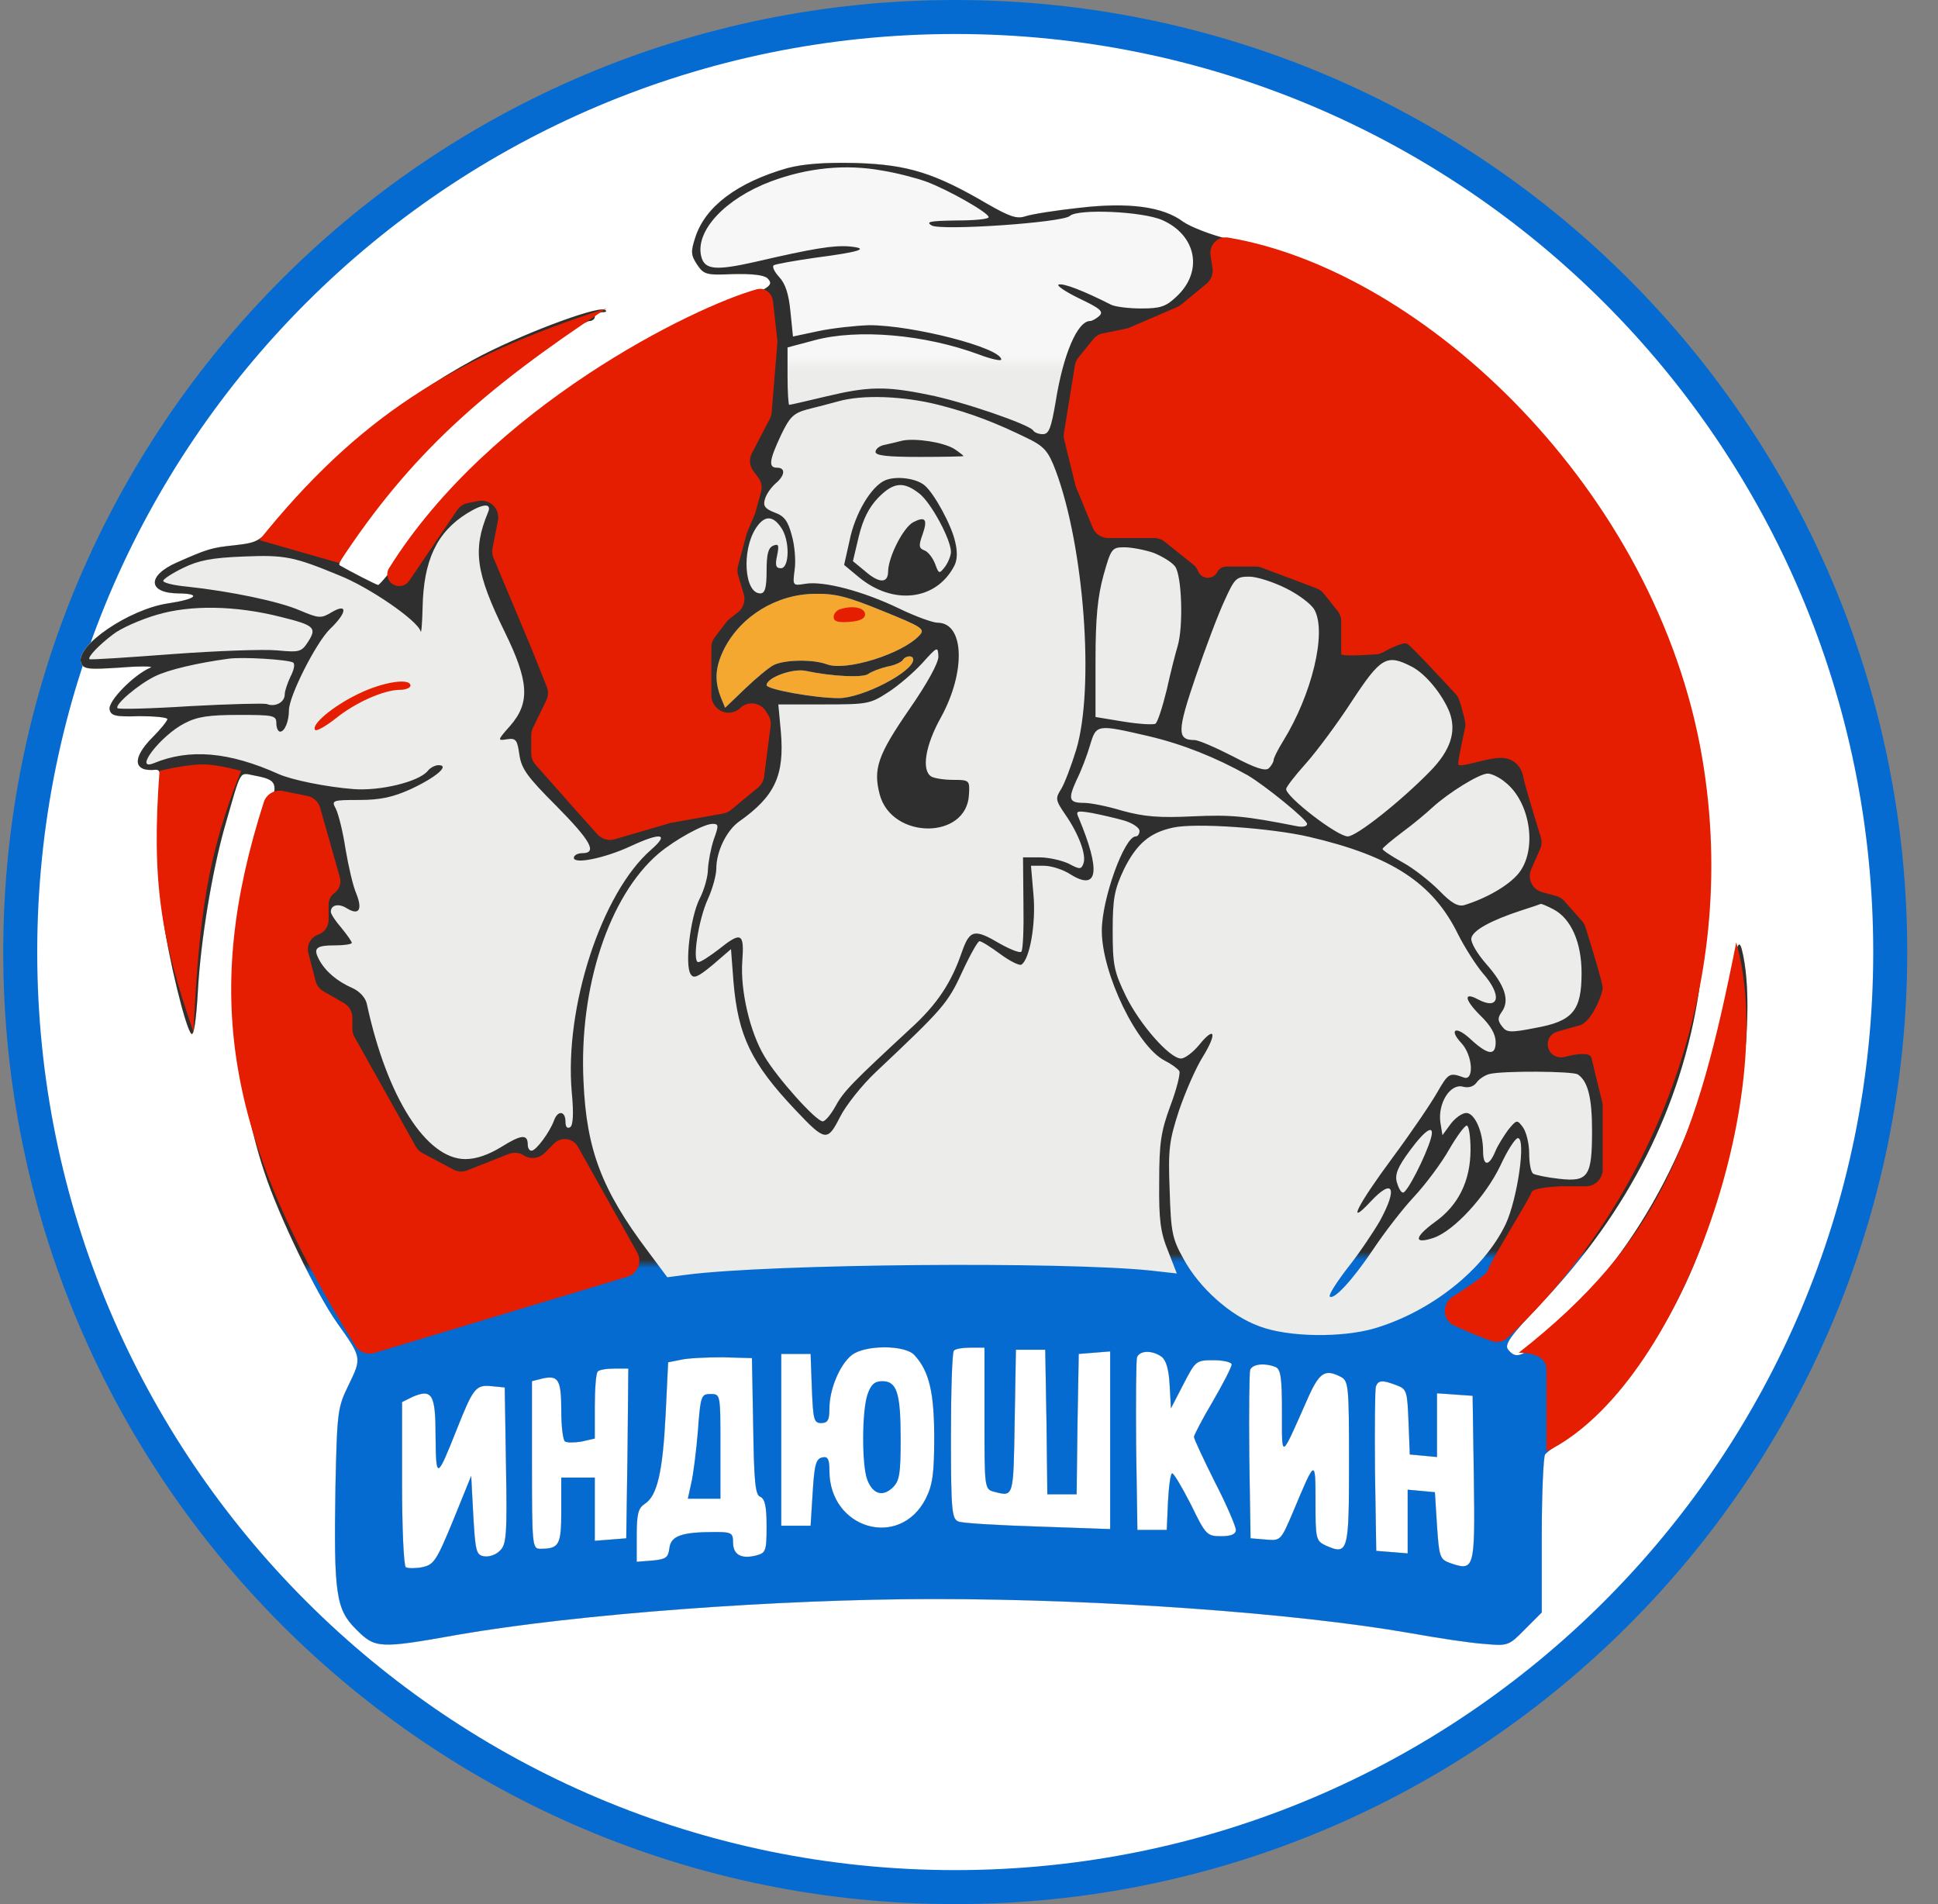 <svg width="57" height="56" viewBox="0 0 57 56" fill="none" xmlns="http://www.w3.org/2000/svg">
<rect x="0" y="0" width="57" height="56" fill="#808080" stroke="none"/>
<g clip-path="url(#clip0_6100_318)">
<path d="M28.095 55.5C12.907 55.5 0.595 43.188 0.595 28C0.595 12.812 12.907 0.5 28.095 0.5C43.283 0.5 55.595 12.812 55.595 28C55.595 43.188 43.283 55.5 28.095 55.5Z" fill="white" stroke="#066BD0"/>
<path d="M23.163 4.943C21.697 5.362 20.748 6.065 20.452 6.977C20.316 7.396 20.316 7.494 20.501 7.778C20.698 8.073 20.772 8.098 21.561 8.061C22.103 8.049 22.473 8.086 22.572 8.184C22.781 8.394 22.658 8.468 21.315 9.01C20.674 9.269 19.934 9.614 19.688 9.774C19.429 9.934 19.183 10.057 19.121 10.057C18.961 10.057 16.422 11.733 15.72 12.3C14.709 13.126 12.934 14.962 12.035 16.121C11.567 16.724 11.16 17.205 11.123 17.205C11.074 17.205 10.26 16.786 9.989 16.626C9.878 16.564 10.655 15.431 11.493 14.42C12.368 13.373 13.785 11.931 14.611 11.241C15.301 10.674 17.162 9.441 17.334 9.441C17.42 9.441 17.494 9.38 17.494 9.318C17.494 9.244 17.593 9.195 17.716 9.182C17.839 9.182 17.864 9.145 17.778 9.108C17.507 9.01 15.227 9.873 13.957 10.563C11.727 11.77 9.484 13.607 8.079 15.381C7.648 15.911 7.574 15.96 6.921 16.034C6.206 16.108 6.107 16.145 5.208 16.54C4.308 16.934 4.345 17.452 5.269 17.452C5.947 17.464 5.762 17.624 4.936 17.747C3.79 17.92 2.201 19.004 2.385 19.497C2.459 19.682 2.595 19.695 3.544 19.633C4.135 19.584 4.53 19.596 4.431 19.633C3.938 19.842 3.174 20.619 3.224 20.865C3.26 21.05 3.396 21.087 4.098 21.062C4.554 21.062 4.924 21.099 4.924 21.149C4.924 21.198 4.727 21.445 4.493 21.679C3.877 22.295 3.914 22.701 4.567 22.64C4.752 22.615 4.764 22.8 4.702 24.254C4.678 25.178 4.702 26.349 4.789 26.941C4.949 28.148 5.454 30.231 5.627 30.404C5.701 30.478 5.774 29.997 5.824 29.073C5.91 27.631 6.23 25.672 6.6 24.353C7.118 22.554 7.019 22.726 7.5 22.812C8.153 22.936 8.19 23.034 7.907 23.823C7.315 25.462 6.896 27.816 6.896 29.541C6.896 30.811 7.29 33.029 7.771 34.458C8.202 35.777 9.311 38.057 9.915 38.907C10.642 39.93 10.642 39.93 10.26 40.719C9.928 41.397 9.915 41.495 9.866 43.738C9.817 46.88 9.878 47.324 10.47 47.916C11.037 48.483 11.135 48.495 13.477 48.076C16.952 47.472 22.88 47.028 27.477 47.028C32.381 47.028 38.05 47.435 41.464 48.027C42.277 48.175 43.263 48.322 43.645 48.347C44.347 48.409 44.372 48.409 44.853 47.916L45.346 47.423V45.167C45.346 43.923 45.395 42.838 45.444 42.777C45.494 42.703 45.839 42.456 46.208 42.21C47.293 41.495 48.661 39.696 49.56 37.786C50.904 34.927 51.717 30.342 51.273 28.112C51.15 27.52 51.101 27.643 50.83 29.098C50.053 33.312 48.291 36.689 45.629 39.129C44.779 39.918 44.606 39.992 44.36 39.696C44.237 39.548 44.397 39.314 45.358 38.303C47.897 35.629 49.462 32.523 49.967 29.159C50.201 27.582 50.201 24.575 49.967 23.022C49.647 20.89 48.969 18.795 47.86 16.503C47.552 15.899 46.024 13.508 45.851 13.385C45.802 13.348 45.666 13.188 45.555 13.015C45.099 12.362 43.386 10.723 42.265 9.897C40.441 8.542 38.371 7.568 36.103 7.026C35.598 6.903 35.006 6.668 34.797 6.521C34.205 6.077 33.195 5.941 31.728 6.114C31.05 6.188 30.348 6.299 30.163 6.36C29.904 6.447 29.695 6.373 29.029 5.991C27.489 5.091 26.712 4.845 25.197 4.795C24.248 4.771 23.644 4.82 23.163 4.943ZM25.948 5.017C26.343 5.079 26.922 5.227 27.23 5.337C27.871 5.572 29.066 6.249 29.078 6.385C29.078 6.447 28.647 6.484 28.13 6.484C27.353 6.496 27.218 6.521 27.402 6.631C27.686 6.792 31.285 6.545 31.469 6.348C31.703 6.138 33.577 6.212 34.181 6.471C35.191 6.915 35.401 7.987 34.599 8.726C34.291 9.022 34.119 9.072 33.564 9.072C33.195 9.072 32.8 9.022 32.677 8.961C31.876 8.554 31.272 8.32 31.137 8.369C31.063 8.394 31.334 8.579 31.74 8.776C32.357 9.072 32.468 9.158 32.332 9.293C32.246 9.367 32.123 9.441 32.061 9.441C31.691 9.441 31.272 10.415 31.05 11.807C30.915 12.596 30.853 12.769 30.668 12.769C30.545 12.769 30.422 12.719 30.385 12.658C30.274 12.485 28.314 11.807 27.304 11.61C26.047 11.351 25.529 11.364 24.297 11.659C23.73 11.795 23.249 11.906 23.212 11.906C23.188 11.906 23.163 11.524 23.163 11.056V10.218L23.952 10.008C25.221 9.663 27.205 9.836 28.795 10.427C29.152 10.563 29.448 10.624 29.448 10.575C29.448 10.23 26.848 9.564 25.566 9.564C25.16 9.577 24.482 9.651 24.075 9.737L23.323 9.897L23.249 9.17C23.2 8.653 23.102 8.344 22.917 8.147C22.769 7.987 22.707 7.839 22.756 7.802C22.818 7.765 23.373 7.667 23.977 7.58C25.295 7.408 25.603 7.309 24.987 7.248C24.519 7.211 23.952 7.297 22.202 7.704C21.056 7.962 20.723 7.938 20.625 7.543C20.44 6.792 21.327 5.843 22.67 5.337C23.755 4.931 24.876 4.82 25.948 5.017ZM27.6 11.906C28.561 12.152 29.276 12.424 30.274 12.916C30.718 13.138 30.841 13.286 31.05 13.841C31.888 16.084 32.196 20.237 31.654 22.048C31.506 22.529 31.309 23.047 31.21 23.207C31.038 23.478 31.038 23.527 31.334 23.959C31.728 24.525 31.962 25.154 31.864 25.4C31.802 25.573 31.753 25.573 31.432 25.4C31.223 25.302 30.841 25.215 30.57 25.215H30.089L30.101 26.559C30.114 27.298 30.089 27.939 30.04 27.988C30.003 28.038 29.719 27.927 29.411 27.754C28.66 27.311 28.524 27.335 28.29 28.001C27.982 28.9 27.563 29.541 26.774 30.256C25.086 31.821 24.814 32.092 24.58 32.523C24.445 32.77 24.272 32.979 24.198 32.979C24.001 32.979 22.855 31.698 22.485 31.069C22.054 30.355 21.771 29.122 21.832 28.272C21.894 27.434 21.808 27.384 21.13 27.927C20.871 28.124 20.612 28.296 20.538 28.296C20.353 28.296 20.538 27.052 20.822 26.436C20.957 26.14 21.068 25.733 21.068 25.548C21.068 25.031 21.376 24.415 21.746 24.156C22.794 23.416 23.077 22.8 22.966 21.518L22.892 20.717H24.223C25.505 20.717 25.591 20.705 26.121 20.36C26.429 20.163 26.885 19.768 27.131 19.497C27.575 19.004 27.587 19.004 27.6 19.312C27.6 19.497 27.279 20.089 26.749 20.853C25.813 22.209 25.677 22.615 25.874 23.367C26.232 24.698 28.438 24.698 28.499 23.367C28.524 22.948 28.512 22.936 28.031 22.936C27.76 22.936 27.464 22.886 27.39 22.837C27.094 22.652 27.218 21.913 27.674 21.099C28.413 19.756 28.364 18.314 27.575 18.314C27.439 18.314 26.922 18.129 26.441 17.895C25.394 17.39 24.235 17.082 23.693 17.168C23.311 17.23 23.311 17.23 23.373 16.749C23.41 16.49 23.373 16.034 23.286 15.739C23.175 15.32 23.065 15.172 22.781 15.073C22.498 14.962 22.436 14.876 22.498 14.679C22.535 14.543 22.67 14.346 22.806 14.223C23.089 13.989 23.114 13.755 22.855 13.755C22.596 13.755 22.621 13.545 22.966 12.806C23.225 12.263 23.336 12.152 23.742 12.041C24.001 11.98 24.408 11.869 24.642 11.807C25.357 11.598 26.577 11.647 27.6 11.906ZM14.352 15.073C13.896 16.17 13.994 16.848 14.845 18.585C15.559 20.04 15.597 20.668 15.005 21.346C14.623 21.777 14.623 21.79 14.919 21.74C15.178 21.703 15.214 21.765 15.276 22.196C15.338 22.615 15.51 22.849 16.36 23.7C17.371 24.723 17.581 25.092 17.125 25.092C16.989 25.092 16.878 25.154 16.878 25.228C16.878 25.425 17.778 25.24 18.529 24.895C19.454 24.464 19.7 24.513 19.146 24.994C17.692 26.263 16.595 29.627 16.817 32.129C16.878 32.77 16.854 33.103 16.767 33.152C16.681 33.201 16.632 33.14 16.632 32.992C16.632 32.671 16.41 32.647 16.299 32.942C16.176 33.288 15.769 33.842 15.633 33.842C15.572 33.842 15.523 33.768 15.523 33.669C15.523 33.349 15.338 33.361 14.746 33.731C14.364 33.965 14.007 34.089 13.686 34.089C12.54 34.089 11.382 32.277 10.79 29.529C10.753 29.344 10.581 29.159 10.371 29.061C9.915 28.863 9.57 28.568 9.385 28.223C9.2 27.877 9.299 27.803 9.878 27.803C10.137 27.803 10.347 27.767 10.347 27.73C10.347 27.693 10.211 27.495 10.039 27.286C9.866 27.089 9.73 26.879 9.73 26.818C9.73 26.608 9.965 26.559 10.211 26.719C10.556 26.928 10.667 26.756 10.482 26.288C10.383 26.066 10.248 25.474 10.162 24.969C10.088 24.464 9.952 23.934 9.878 23.786C9.743 23.54 9.767 23.527 10.568 23.527C11.197 23.527 11.567 23.441 12.084 23.207C12.824 22.862 13.243 22.504 12.898 22.504C12.799 22.504 12.651 22.578 12.577 22.677C12.306 22.997 11.172 23.268 10.396 23.207C9.595 23.145 8.572 22.936 8.19 22.763C6.736 22.11 5.577 22.011 4.53 22.443C3.901 22.701 4.727 21.629 5.429 21.272C5.799 21.075 6.157 21.026 7.019 21.026C8.042 21.026 8.128 21.038 8.128 21.272C8.128 21.407 8.178 21.518 8.239 21.518C8.375 21.518 8.498 21.21 8.498 20.89C8.498 20.471 9.299 18.893 9.706 18.499C10.211 18.018 10.236 17.723 9.755 18.006C9.447 18.191 9.385 18.191 8.831 17.957C8.215 17.686 6.773 17.39 5.516 17.254C5.121 17.218 4.801 17.143 4.801 17.082C4.801 17.033 5.06 16.86 5.392 16.7C5.848 16.478 6.23 16.404 7.167 16.367C8.375 16.318 8.634 16.367 9.977 16.922C10.877 17.279 12.281 18.253 12.368 18.561C12.392 18.659 12.417 18.351 12.429 17.883C12.454 16.478 12.848 15.652 13.736 15.098C14.216 14.802 14.475 14.79 14.352 15.073ZM22.966 15.505C23.237 15.874 23.225 16.712 22.966 16.712C22.818 16.712 22.794 16.626 22.855 16.343C22.917 16.034 22.904 15.985 22.744 16.047C22.596 16.108 22.547 16.293 22.547 16.786C22.547 17.291 22.498 17.452 22.362 17.452C21.894 17.452 21.808 16.195 22.227 15.541C22.473 15.159 22.72 15.147 22.966 15.505ZM33.922 16.256C34.168 16.355 34.464 16.527 34.563 16.663C34.76 16.934 34.809 18.425 34.636 19.004C34.575 19.202 34.427 19.781 34.316 20.286C34.193 20.791 34.045 21.247 33.983 21.284C33.922 21.321 33.503 21.297 33.047 21.223L32.221 21.087V19.423C32.221 18.179 32.283 17.55 32.455 16.922C32.677 16.133 32.702 16.096 33.071 16.096C33.281 16.096 33.663 16.17 33.922 16.256ZM37.828 17.304C38.198 17.489 38.58 17.772 38.666 17.945C39.024 18.622 38.58 20.434 37.742 21.79C37.582 22.048 37.459 22.295 37.459 22.356C37.459 22.406 37.397 22.517 37.323 22.591C37.224 22.689 36.941 22.603 36.263 22.245C35.758 21.987 35.253 21.765 35.129 21.765C34.612 21.765 34.624 21.494 35.166 19.904C35.45 19.066 35.832 18.055 36.017 17.661C36.312 17.008 36.362 16.959 36.744 16.959C36.966 16.959 37.459 17.119 37.828 17.304ZM8.252 18.142C9.25 18.388 9.324 18.462 9.065 18.869C8.868 19.177 8.806 19.189 8.153 19.128C7.771 19.091 6.378 19.14 5.06 19.238C3.741 19.337 2.644 19.411 2.632 19.386C2.57 19.325 2.915 18.967 3.322 18.659C3.556 18.474 4.148 18.216 4.616 18.08C5.614 17.784 6.933 17.809 8.252 18.142ZM8.621 19.485C8.683 19.522 8.646 19.707 8.547 19.892C8.461 20.077 8.375 20.311 8.375 20.422C8.375 20.656 8.091 20.804 7.845 20.705C7.759 20.68 6.748 20.705 5.602 20.767C4.456 20.841 3.495 20.865 3.458 20.828C3.359 20.73 4.074 20.126 4.554 19.892C4.949 19.695 5.811 19.497 6.711 19.374C7.142 19.312 8.473 19.399 8.621 19.485ZM41.525 19.608C41.932 19.818 42.425 20.422 42.635 20.951C42.844 21.518 42.659 22.073 42.068 22.677C41.217 23.552 39.899 24.599 39.64 24.599C39.332 24.599 37.828 23.441 37.828 23.207C37.828 23.145 38.087 22.812 38.407 22.455C38.716 22.11 39.332 21.284 39.763 20.619C40.614 19.325 40.786 19.226 41.525 19.608ZM33.798 21.654C34.784 21.888 35.746 22.27 36.694 22.8C37.2 23.096 38.444 24.106 38.444 24.23C38.444 24.304 38.321 24.328 38.173 24.304C36.608 23.995 36.214 23.959 35.093 24.008C34.094 24.057 33.663 24.02 33.022 23.848C32.578 23.712 32.073 23.613 31.888 23.613C31.432 23.613 31.408 23.503 31.666 22.936C31.802 22.665 31.975 22.209 32.061 21.913C32.246 21.297 32.258 21.297 33.798 21.654ZM44.261 22.997C45.025 23.589 45.222 25.018 44.656 25.696C44.36 26.053 43.707 26.423 43.066 26.62C42.881 26.67 42.684 26.559 42.327 26.189C42.055 25.918 41.575 25.536 41.254 25.363C40.922 25.178 40.663 25.006 40.663 24.969C40.663 24.932 40.934 24.71 41.242 24.476C41.562 24.242 41.957 23.909 42.129 23.749C42.598 23.318 43.51 22.751 43.756 22.751C43.867 22.751 44.101 22.862 44.261 22.997ZM33.059 24.131C33.306 24.205 33.515 24.34 33.515 24.439C33.515 24.525 33.466 24.599 33.404 24.599C33.071 24.599 32.406 26.436 32.406 27.372C32.406 28.629 33.441 30.773 34.255 31.192C34.452 31.291 34.636 31.427 34.686 31.501C34.723 31.562 34.612 32.018 34.427 32.511C34.144 33.275 34.094 33.608 34.094 34.766C34.082 35.876 34.131 36.245 34.353 36.787L34.612 37.453L33.848 37.367C31.235 37.096 22.683 37.169 20.193 37.49L19.626 37.564L19.047 36.787C17.704 35.001 17.248 33.817 17.162 31.809C17.026 29.036 17.913 26.349 19.367 25.105C19.848 24.698 20.698 24.23 20.957 24.23C21.142 24.23 21.142 24.279 20.994 24.686C20.908 24.944 20.834 25.339 20.822 25.561C20.822 25.782 20.711 26.177 20.575 26.436C20.304 26.978 20.132 28.395 20.316 28.654C20.403 28.789 20.526 28.74 20.97 28.37L21.5 27.914L21.573 28.876C21.709 30.465 22.091 31.266 23.397 32.647C24.272 33.571 24.334 33.583 24.704 32.856C24.876 32.511 25.357 31.907 25.764 31.525C27.723 29.677 27.871 29.517 28.29 28.605C28.524 28.099 28.758 27.68 28.807 27.68C28.869 27.68 29.14 27.853 29.424 28.062C29.707 28.272 29.991 28.407 30.04 28.37C30.286 28.223 30.471 27.163 30.397 26.325L30.323 25.462H30.705C30.915 25.462 31.272 25.573 31.494 25.721C32.295 26.214 32.381 25.622 31.728 24.057C31.63 23.848 31.666 23.835 32.11 23.909C32.369 23.959 32.8 24.057 33.059 24.131ZM38.506 24.612C40.934 25.178 42.142 25.967 42.881 27.471C43.078 27.865 43.411 28.383 43.608 28.617C44.187 29.27 44.101 29.726 43.473 29.393C43.041 29.159 43.066 29.393 43.534 29.861C43.842 30.157 43.99 30.416 43.99 30.65C43.99 31.069 43.756 31.032 43.226 30.539C42.807 30.157 42.61 30.28 42.98 30.675C43.325 31.045 43.362 31.821 43.041 31.685C42.635 31.538 42.598 31.562 42.277 32.117C42.105 32.425 41.513 33.3 40.946 34.064C39.923 35.444 39.591 36.11 40.305 35.346C40.971 34.631 41.119 34.927 40.589 35.9C40.404 36.221 39.985 36.849 39.652 37.268C39.319 37.699 39.073 38.081 39.11 38.131C39.233 38.242 39.788 37.638 40.392 36.738C40.712 36.258 41.242 35.567 41.587 35.198C41.932 34.828 42.4 34.2 42.622 33.805C42.844 33.423 43.078 33.103 43.14 33.103C43.201 33.103 43.251 33.423 43.251 33.805C43.251 34.729 42.893 35.456 42.191 35.949C41.587 36.393 41.575 36.603 42.166 36.405C42.77 36.196 43.694 35.185 44.126 34.286C44.335 33.83 44.569 33.472 44.643 33.472C44.89 33.472 44.631 35.259 44.286 35.999C43.645 37.342 42.092 38.574 40.429 39.067C39.455 39.351 37.878 39.326 37.04 39.006C36.189 38.698 35.277 37.884 34.809 37.022C34.476 36.43 34.439 36.233 34.402 35.013C34.353 33.793 34.39 33.546 34.673 32.671C34.858 32.129 35.166 31.414 35.376 31.082C35.807 30.379 35.733 30.157 35.265 30.736C35.08 30.958 34.846 31.131 34.735 31.131C34.402 31.131 33.515 30.12 33.108 29.282C32.763 28.568 32.726 28.37 32.726 27.372C32.726 26.423 32.776 26.164 33.059 25.561C33.429 24.821 33.811 24.488 34.501 24.34C35.154 24.193 37.397 24.353 38.506 24.612ZM45.691 26.744C46.208 27.015 46.517 27.717 46.517 28.617C46.517 29.726 46.258 30.034 45.161 30.231C44.409 30.379 44.311 30.367 44.175 30.182C44.039 30.009 44.052 29.923 44.175 29.751C44.409 29.418 44.261 28.974 43.719 28.358C43.448 28.05 43.251 27.717 43.275 27.594C43.312 27.36 43.867 27.064 44.73 26.781C45.038 26.682 45.297 26.596 45.321 26.583C45.346 26.583 45.506 26.645 45.691 26.744ZM46.406 31.599C46.701 31.796 46.825 32.277 46.825 33.251C46.825 34.606 46.714 34.766 45.851 34.668C45.506 34.631 45.161 34.557 45.099 34.52C45.025 34.483 44.976 34.212 44.976 33.916C44.976 33.633 44.89 33.288 44.791 33.152C44.619 32.918 44.606 32.93 44.36 33.226C44.237 33.398 44.052 33.682 43.978 33.867C43.793 34.31 43.62 34.31 43.62 33.854C43.62 33.288 43.374 32.733 43.127 32.733C43.004 32.733 42.795 32.881 42.659 33.066L42.425 33.386L42.363 33.004C42.289 32.45 42.647 31.87 43.017 31.957C43.189 32.006 43.337 31.957 43.423 31.846C43.497 31.735 43.67 31.624 43.805 31.587C44.2 31.488 46.258 31.501 46.406 31.599ZM42.08 33.497C41.932 34.002 41.39 35.074 41.267 35.074C41.205 35.074 41.131 34.939 41.082 34.766C41.02 34.532 41.119 34.31 41.464 33.842C41.944 33.189 42.215 33.041 42.08 33.497ZM26.897 39.856C27.329 40.324 27.477 40.953 27.477 42.284C27.477 43.344 27.427 43.676 27.23 44.071C26.466 45.574 24.395 44.97 24.395 43.257C24.395 42.912 24.346 42.826 24.186 42.863C24.001 42.9 23.952 43.072 23.903 43.886L23.841 44.872H23.41H22.978V42.345V39.819H23.41H23.841L23.878 40.83C23.915 41.754 23.94 41.852 24.149 41.852C24.346 41.852 24.395 41.766 24.395 41.421C24.395 40.854 24.704 40.127 25.049 39.856C25.431 39.548 26.626 39.548 26.897 39.856ZM28.955 41.717C28.955 43.763 28.955 43.8 29.239 43.873C29.818 44.021 29.806 44.058 29.843 41.816L29.88 39.696H30.311H30.742L30.779 41.816L30.804 43.947H31.235H31.666L31.691 41.877L31.728 39.819L32.196 39.782L32.652 39.745V42.358V44.97L30.533 44.896C29.362 44.859 28.302 44.798 28.191 44.748C27.994 44.675 27.969 44.428 27.969 42.234C27.969 40.891 28.006 39.757 28.056 39.721C28.093 39.671 28.314 39.634 28.549 39.634H28.955V41.717ZM34.168 39.905C34.304 40.016 34.378 40.287 34.402 40.743L34.439 41.421L34.809 40.706C35.166 40.016 35.179 40.004 35.696 40.004C35.992 40.004 36.226 40.066 36.226 40.127C36.226 40.201 35.98 40.682 35.672 41.212C35.364 41.729 35.117 42.21 35.117 42.259C35.117 42.321 35.401 42.925 35.733 43.59C36.078 44.256 36.349 44.896 36.349 44.995C36.349 45.118 36.214 45.18 35.918 45.18C35.499 45.18 35.462 45.143 35.031 44.256C34.772 43.75 34.526 43.331 34.476 43.331C34.427 43.331 34.378 43.701 34.353 44.157L34.316 44.995H33.885H33.453L33.416 42.53C33.404 41.175 33.416 40.004 33.441 39.918C33.527 39.708 33.897 39.708 34.168 39.905ZM22.153 41.951C22.177 43.578 22.214 43.972 22.362 44.021C22.498 44.083 22.547 44.305 22.547 44.884C22.547 45.623 22.522 45.673 22.239 45.747C21.795 45.858 21.561 45.722 21.561 45.365C21.561 45.081 21.512 45.057 21.019 45.057C20.058 45.057 19.725 45.167 19.688 45.537C19.651 45.808 19.589 45.858 19.195 45.895L18.727 45.932V45.155C18.727 44.514 18.776 44.354 18.961 44.231C19.331 43.997 19.491 43.294 19.577 41.606L19.651 40.066L20.021 39.992C20.23 39.942 20.785 39.918 21.253 39.918L22.116 39.942L22.153 41.951ZM37.508 40.201C37.668 40.263 37.705 40.497 37.705 41.532C37.705 42.925 37.656 42.949 38.432 41.199C38.802 40.349 38.962 40.25 39.443 40.497C39.665 40.62 39.677 40.78 39.677 43.035C39.677 45.648 39.652 45.747 38.987 45.451C38.703 45.315 38.691 45.254 38.691 44.169C38.691 42.888 38.691 42.888 38.026 44.477C37.668 45.315 37.668 45.315 37.224 45.278L36.781 45.242L36.744 42.838C36.731 41.52 36.744 40.374 36.769 40.287C36.842 40.115 37.188 40.078 37.508 40.201ZM18.456 42.74L18.419 45.242L17.963 45.278L17.494 45.315V44.391V43.455H17.001H16.508V44.428C16.508 45.451 16.447 45.55 15.88 45.55C15.658 45.55 15.646 45.426 15.646 43.085V40.62L15.941 40.546C16.422 40.435 16.508 40.571 16.508 41.483C16.508 41.951 16.558 42.358 16.619 42.395C16.681 42.432 16.903 42.432 17.112 42.395L17.494 42.308V41.359C17.494 40.842 17.531 40.374 17.581 40.337C17.617 40.287 17.839 40.25 18.073 40.25H18.48L18.456 42.74ZM41.082 40.743C41.377 40.854 41.39 40.916 41.427 41.816L41.464 42.777L41.87 42.814L42.265 42.851V41.914V40.977L42.795 41.014L43.312 41.051L43.349 43.492C43.386 46.166 43.362 46.215 42.647 45.968C42.351 45.858 42.327 45.796 42.265 44.872L42.203 43.886L41.809 43.849L41.402 43.812V44.748V45.685L40.946 45.648L40.478 45.611L40.441 43.27C40.429 41.988 40.441 40.867 40.466 40.78C40.539 40.583 40.663 40.583 41.082 40.743ZM14.882 43.097C14.919 45.118 14.894 45.426 14.709 45.599C14.598 45.722 14.389 45.796 14.241 45.771C14.007 45.734 13.982 45.636 13.92 44.564L13.859 43.405L13.329 44.712C12.836 45.907 12.762 46.018 12.417 46.092C12.22 46.129 11.998 46.129 11.936 46.092C11.875 46.055 11.825 44.946 11.825 43.627V41.236L12.121 41.088C12.713 40.83 12.811 41.002 12.811 42.247C12.824 43.529 12.848 43.516 13.44 42.025C13.92 40.817 13.994 40.719 14.463 40.768L14.845 40.805L14.882 43.097Z" fill="#F5A82F"/>
<path d="M23.163 4.943C21.697 5.362 20.748 6.065 20.452 6.977C20.316 7.396 20.316 7.494 20.501 7.778C20.698 8.073 20.772 8.098 21.561 8.061C22.103 8.049 22.473 8.086 22.572 8.184C22.781 8.394 22.658 8.468 21.315 9.01C20.674 9.269 19.934 9.614 19.688 9.774C19.429 9.934 19.183 10.057 19.121 10.057C18.961 10.057 16.422 11.733 15.72 12.3C14.709 13.126 12.934 14.962 12.035 16.121C11.567 16.724 11.16 17.205 11.123 17.205C11.074 17.205 10.26 16.786 9.989 16.626C9.878 16.564 10.655 15.431 11.493 14.42C12.368 13.373 13.785 11.931 14.611 11.241C15.301 10.674 17.162 9.441 17.334 9.441C17.42 9.441 17.494 9.38 17.494 9.318C17.494 9.244 17.593 9.195 17.716 9.182C17.839 9.182 17.864 9.145 17.778 9.108C17.507 9.01 15.227 9.873 13.957 10.563C11.727 11.77 9.484 13.607 8.079 15.381C7.648 15.911 7.574 15.96 6.921 16.034C6.206 16.108 6.107 16.145 5.208 16.54C4.308 16.934 4.345 17.452 5.269 17.452C5.947 17.464 5.762 17.624 4.936 17.747C3.79 17.92 2.201 19.004 2.385 19.497C2.459 19.682 2.595 19.695 3.544 19.633C4.135 19.584 4.53 19.596 4.431 19.633C3.938 19.842 3.174 20.619 3.224 20.865C3.26 21.05 3.396 21.087 4.098 21.062C4.554 21.062 4.924 21.099 4.924 21.149C4.924 21.198 4.727 21.445 4.493 21.679C3.877 22.295 3.914 22.701 4.567 22.64C4.752 22.615 4.764 22.8 4.702 24.254C4.678 25.178 4.702 26.349 4.789 26.941C4.949 28.148 5.454 30.231 5.627 30.404C5.701 30.478 5.774 29.997 5.824 29.073C5.91 27.631 6.23 25.672 6.6 24.353C7.118 22.554 7.019 22.726 7.5 22.812C8.153 22.936 8.19 23.034 7.907 23.823C7.315 25.462 6.896 27.816 6.896 29.541C6.896 30.811 7.29 33.029 7.771 34.458C8.202 35.777 9.311 38.057 9.915 38.907C10.642 39.93 10.642 39.93 10.26 40.719C9.928 41.397 9.915 41.495 9.866 43.738C9.817 46.88 9.878 47.324 10.47 47.916C11.037 48.483 11.135 48.495 13.477 48.076C16.952 47.472 22.88 47.028 27.477 47.028C32.381 47.028 38.05 47.435 41.464 48.027C42.277 48.175 43.263 48.322 43.645 48.347C44.347 48.409 44.372 48.409 44.853 47.916L45.346 47.423V45.167C45.346 43.923 45.395 42.838 45.444 42.777C45.494 42.703 45.839 42.456 46.208 42.21C47.293 41.495 48.661 39.696 49.56 37.786C50.904 34.927 51.717 30.342 51.273 28.112C51.15 27.52 51.101 27.643 50.83 29.098C50.053 33.312 48.291 36.689 45.629 39.129C44.779 39.918 44.606 39.992 44.36 39.696C44.237 39.548 44.397 39.314 45.358 38.303C47.897 35.629 49.462 32.523 49.967 29.159C50.201 27.582 50.201 24.575 49.967 23.022C49.647 20.89 48.969 18.795 47.86 16.503C47.552 15.899 46.024 13.508 45.851 13.385C45.802 13.348 45.666 13.188 45.555 13.015C45.099 12.362 43.386 10.723 42.265 9.897C40.441 8.542 38.371 7.568 36.103 7.026C35.598 6.903 35.006 6.668 34.797 6.521C34.205 6.077 33.195 5.941 31.728 6.114C31.05 6.188 30.348 6.299 30.163 6.36C29.904 6.447 29.695 6.373 29.029 5.991C27.489 5.091 26.712 4.845 25.197 4.795C24.248 4.771 23.644 4.82 23.163 4.943ZM25.961 17.969C27.119 18.438 27.218 18.499 27.045 18.684C26.552 19.226 24.876 19.756 24.309 19.534C23.903 19.386 23.077 19.399 22.756 19.559C22.609 19.633 22.227 19.953 21.906 20.261L21.327 20.816L21.191 20.483C21.006 19.99 21.044 19.596 21.302 19.078C21.795 18.117 22.843 17.476 23.964 17.464C24.568 17.452 24.938 17.55 25.961 17.969ZM26.86 19.399C26.86 19.756 25.369 20.532 24.667 20.532C23.964 20.532 22.547 20.274 22.547 20.151C22.547 19.929 23.323 19.645 23.705 19.732C24.457 19.892 25.394 19.941 25.542 19.818C25.628 19.756 25.874 19.657 26.084 19.608C26.306 19.571 26.515 19.473 26.552 19.411C26.638 19.276 26.86 19.263 26.86 19.399ZM26.897 39.856C27.329 40.324 27.477 40.953 27.477 42.284C27.477 43.344 27.427 43.676 27.23 44.071C26.466 45.574 24.395 44.97 24.395 43.257C24.395 42.912 24.346 42.826 24.186 42.863C24.001 42.9 23.952 43.072 23.903 43.886L23.841 44.872H23.41H22.978V42.345V39.819H23.41H23.841L23.878 40.83C23.915 41.754 23.94 41.852 24.149 41.852C24.346 41.852 24.395 41.766 24.395 41.421C24.395 40.854 24.704 40.127 25.049 39.856C25.431 39.548 26.626 39.548 26.897 39.856ZM28.955 41.717C28.955 43.763 28.955 43.8 29.239 43.873C29.818 44.021 29.806 44.058 29.843 41.816L29.88 39.696H30.311H30.742L30.779 41.816L30.804 43.947H31.235H31.666L31.691 41.877L31.728 39.819L32.196 39.782L32.652 39.745V42.358V44.97L30.533 44.896C29.362 44.859 28.302 44.798 28.191 44.748C27.994 44.675 27.969 44.428 27.969 42.234C27.969 40.891 28.006 39.757 28.056 39.721C28.093 39.671 28.314 39.634 28.549 39.634H28.955V41.717ZM34.168 39.905C34.304 40.016 34.378 40.287 34.402 40.743L34.439 41.421L34.809 40.706C35.166 40.016 35.179 40.004 35.696 40.004C35.992 40.004 36.226 40.066 36.226 40.127C36.226 40.201 35.98 40.682 35.672 41.212C35.364 41.729 35.117 42.21 35.117 42.259C35.117 42.321 35.401 42.925 35.733 43.59C36.078 44.256 36.349 44.896 36.349 44.995C36.349 45.118 36.214 45.18 35.918 45.18C35.499 45.18 35.462 45.143 35.031 44.256C34.772 43.75 34.526 43.331 34.476 43.331C34.427 43.331 34.378 43.701 34.353 44.157L34.316 44.995H33.885H33.453L33.416 42.53C33.404 41.175 33.416 40.004 33.441 39.918C33.527 39.708 33.897 39.708 34.168 39.905ZM22.153 41.951C22.177 43.578 22.214 43.972 22.362 44.021C22.498 44.083 22.547 44.305 22.547 44.884C22.547 45.623 22.522 45.673 22.239 45.747C21.795 45.858 21.561 45.722 21.561 45.365C21.561 45.081 21.512 45.057 21.019 45.057C20.058 45.057 19.725 45.167 19.688 45.537C19.651 45.808 19.589 45.858 19.195 45.895L18.727 45.932V45.155C18.727 44.514 18.776 44.354 18.961 44.231C19.331 43.997 19.491 43.294 19.577 41.606L19.651 40.066L20.021 39.992C20.23 39.942 20.785 39.918 21.253 39.918L22.116 39.942L22.153 41.951ZM37.508 40.201C37.668 40.263 37.705 40.497 37.705 41.532C37.705 42.925 37.656 42.949 38.432 41.199C38.802 40.349 38.962 40.25 39.443 40.497C39.665 40.62 39.677 40.78 39.677 43.035C39.677 45.648 39.652 45.747 38.987 45.451C38.703 45.315 38.691 45.254 38.691 44.169C38.691 42.888 38.691 42.888 38.026 44.477C37.668 45.315 37.668 45.315 37.224 45.278L36.781 45.242L36.744 42.838C36.731 41.52 36.744 40.374 36.769 40.287C36.842 40.115 37.188 40.078 37.508 40.201ZM18.456 42.74L18.419 45.242L17.963 45.278L17.494 45.315V44.391V43.455H17.001H16.508V44.428C16.508 45.451 16.447 45.55 15.88 45.55C15.658 45.55 15.646 45.426 15.646 43.085V40.62L15.941 40.546C16.422 40.435 16.508 40.571 16.508 41.483C16.508 41.951 16.558 42.358 16.619 42.395C16.681 42.432 16.903 42.432 17.112 42.395L17.494 42.308V41.359C17.494 40.842 17.531 40.374 17.581 40.337C17.617 40.287 17.839 40.25 18.073 40.25H18.48L18.456 42.74ZM41.082 40.743C41.377 40.854 41.39 40.916 41.427 41.816L41.464 42.777L41.87 42.814L42.265 42.851V41.914V40.977L42.795 41.014L43.312 41.051L43.349 43.492C43.386 46.166 43.362 46.215 42.647 45.968C42.351 45.858 42.327 45.796 42.265 44.872L42.203 43.886L41.809 43.849L41.402 43.812V44.748V45.685L40.946 45.648L40.478 45.611L40.441 43.27C40.429 41.988 40.441 40.867 40.466 40.78C40.539 40.583 40.663 40.583 41.082 40.743ZM14.882 43.097C14.919 45.118 14.894 45.426 14.709 45.599C14.598 45.722 14.389 45.796 14.241 45.771C14.007 45.734 13.982 45.636 13.92 44.564L13.859 43.405L13.329 44.712C12.836 45.907 12.762 46.018 12.417 46.092C12.22 46.129 11.998 46.129 11.936 46.092C11.875 46.055 11.825 44.946 11.825 43.627V41.236L12.121 41.088C12.713 40.83 12.811 41.002 12.811 42.247C12.824 43.529 12.848 43.516 13.44 42.025C13.92 40.817 13.994 40.719 14.463 40.768L14.845 40.805L14.882 43.097Z" fill="url(#paint0_linear_6100_318)"/>
<path d="M23.163 4.943C21.697 5.362 20.748 6.065 20.452 6.977C20.316 7.396 20.316 7.494 20.501 7.778C20.698 8.073 20.772 8.098 21.561 8.061C22.103 8.049 22.473 8.086 22.572 8.184C22.781 8.394 22.658 8.468 21.315 9.01C20.674 9.269 19.934 9.614 19.688 9.774C19.429 9.934 19.183 10.057 19.121 10.057C18.961 10.057 16.422 11.733 15.72 12.3C14.709 13.126 12.934 14.962 12.035 16.121C11.567 16.724 11.16 17.205 11.123 17.205C11.074 17.205 10.26 16.786 9.989 16.626C9.878 16.564 10.655 15.431 11.493 14.42C12.368 13.373 13.785 11.931 14.611 11.241C15.301 10.674 17.162 9.441 17.334 9.441C17.42 9.441 17.494 9.38 17.494 9.318C17.494 9.244 17.593 9.195 17.716 9.182C17.839 9.182 17.864 9.145 17.778 9.108C17.507 9.01 15.227 9.873 13.957 10.563C11.727 11.77 9.484 13.607 8.079 15.381C7.648 15.911 7.574 15.96 6.921 16.034C6.206 16.108 6.107 16.145 5.208 16.54C4.308 16.934 4.345 17.452 5.269 17.452C5.947 17.464 5.762 17.624 4.936 17.747C3.79 17.92 2.201 19.004 2.385 19.497C2.459 19.682 2.595 19.695 3.544 19.633C4.135 19.584 4.53 19.596 4.431 19.633C3.938 19.842 3.174 20.619 3.224 20.865C3.26 21.05 3.396 21.087 4.098 21.062C4.554 21.062 4.924 21.099 4.924 21.149C4.924 21.198 4.727 21.445 4.493 21.679C3.877 22.295 3.914 22.701 4.567 22.64C4.752 22.615 4.764 22.8 4.702 24.254C4.678 25.178 4.702 26.349 4.789 26.941C4.949 28.148 5.454 30.231 5.627 30.404C5.701 30.478 5.774 29.997 5.824 29.073C5.91 27.631 6.23 25.672 6.6 24.353C7.118 22.554 7.019 22.726 7.5 22.812C8.153 22.936 8.19 23.034 7.907 23.823C7.315 25.462 6.896 27.816 6.896 29.541C6.896 30.811 7.29 33.029 7.771 34.458C8.202 35.777 9.311 38.057 9.915 38.907C10.642 39.93 10.642 39.93 10.26 40.719C9.928 41.397 9.915 41.495 9.866 43.738C9.817 46.88 9.878 47.324 10.47 47.916C11.037 48.483 11.135 48.495 13.477 48.076C16.952 47.472 22.88 47.028 27.477 47.028C32.381 47.028 38.05 47.435 41.464 48.027C42.277 48.175 43.263 48.322 43.645 48.347C44.347 48.409 44.372 48.409 44.853 47.916L45.346 47.423V45.167C45.346 43.923 45.395 42.838 45.444 42.777C45.494 42.703 45.839 42.456 46.208 42.21C47.293 41.495 48.661 39.696 49.56 37.786C50.904 34.927 51.717 30.342 51.273 28.112C51.15 27.52 51.101 27.643 50.83 29.098C50.053 33.312 48.291 36.689 45.629 39.129C44.779 39.918 44.606 39.992 44.36 39.696C44.237 39.548 44.397 39.314 45.358 38.303C47.897 35.629 49.462 32.523 49.967 29.159C50.201 27.582 50.201 24.575 49.967 23.022C49.647 20.89 48.969 18.795 47.86 16.503C47.552 15.899 46.024 13.508 45.851 13.385C45.802 13.348 45.666 13.188 45.555 13.015C45.099 12.362 43.386 10.723 42.265 9.897C40.441 8.542 38.371 7.568 36.103 7.026C35.598 6.903 35.006 6.668 34.797 6.521C34.205 6.077 33.195 5.941 31.728 6.114C31.05 6.188 30.348 6.299 30.163 6.36C29.904 6.447 29.695 6.373 29.029 5.991C27.489 5.091 26.712 4.845 25.197 4.795C24.248 4.771 23.644 4.82 23.163 4.943ZM25.948 5.017C26.343 5.079 26.922 5.227 27.23 5.337C27.871 5.572 29.066 6.249 29.078 6.385C29.078 6.447 28.647 6.484 28.13 6.484C27.353 6.496 27.218 6.521 27.402 6.631C27.686 6.792 31.285 6.545 31.469 6.348C31.703 6.138 33.577 6.212 34.181 6.471C35.191 6.915 35.401 7.987 34.599 8.726C34.291 9.022 34.119 9.072 33.564 9.072C33.195 9.072 32.8 9.022 32.677 8.961C31.876 8.554 31.272 8.32 31.137 8.369C31.063 8.394 31.334 8.579 31.74 8.776C32.357 9.072 32.468 9.158 32.332 9.293C32.246 9.367 32.123 9.441 32.061 9.441C31.691 9.441 31.272 10.415 31.05 11.807C30.915 12.596 30.853 12.769 30.668 12.769C30.545 12.769 30.422 12.719 30.385 12.658C30.274 12.485 28.314 11.807 27.304 11.61C26.047 11.351 25.529 11.364 24.297 11.659C23.73 11.795 23.249 11.906 23.212 11.906C23.188 11.906 23.163 11.524 23.163 11.056V10.218L23.952 10.008C25.221 9.663 27.205 9.836 28.795 10.427C29.152 10.563 29.448 10.624 29.448 10.575C29.448 10.23 26.848 9.564 25.566 9.564C25.16 9.577 24.482 9.651 24.075 9.737L23.323 9.897L23.249 9.17C23.2 8.653 23.102 8.344 22.917 8.147C22.769 7.987 22.707 7.839 22.756 7.802C22.818 7.765 23.373 7.667 23.977 7.58C25.295 7.408 25.603 7.309 24.987 7.248C24.519 7.211 23.952 7.297 22.202 7.704C21.056 7.962 20.723 7.938 20.625 7.543C20.44 6.792 21.327 5.843 22.67 5.337C23.755 4.931 24.876 4.82 25.948 5.017ZM27.6 11.906C28.561 12.152 29.276 12.424 30.274 12.916C30.718 13.138 30.841 13.286 31.05 13.841C31.888 16.084 32.196 20.237 31.654 22.048C31.506 22.529 31.309 23.047 31.21 23.207C31.038 23.478 31.038 23.527 31.334 23.959C31.728 24.525 31.962 25.154 31.864 25.4C31.802 25.573 31.753 25.573 31.432 25.4C31.223 25.302 30.841 25.215 30.57 25.215H30.089L30.101 26.559C30.114 27.298 30.089 27.939 30.04 27.988C30.003 28.038 29.719 27.927 29.411 27.754C28.66 27.311 28.524 27.335 28.29 28.001C27.982 28.9 27.563 29.541 26.774 30.256C25.086 31.821 24.814 32.092 24.58 32.523C24.445 32.77 24.272 32.979 24.198 32.979C24.001 32.979 22.855 31.698 22.485 31.069C22.054 30.355 21.771 29.122 21.832 28.272C21.894 27.434 21.808 27.384 21.13 27.927C20.871 28.124 20.612 28.296 20.538 28.296C20.353 28.296 20.538 27.052 20.822 26.436C20.957 26.14 21.068 25.733 21.068 25.548C21.068 25.031 21.376 24.415 21.746 24.156C22.794 23.416 23.077 22.8 22.966 21.518L22.892 20.717H24.223C25.505 20.717 25.591 20.705 26.121 20.36C26.429 20.163 26.885 19.768 27.131 19.497C27.575 19.004 27.587 19.004 27.6 19.312C27.6 19.497 27.279 20.089 26.749 20.853C25.813 22.209 25.677 22.615 25.874 23.367C26.232 24.698 28.438 24.698 28.499 23.367C28.524 22.948 28.512 22.936 28.031 22.936C27.76 22.936 27.464 22.886 27.39 22.837C27.094 22.652 27.218 21.913 27.674 21.099C28.413 19.756 28.364 18.314 27.575 18.314C27.439 18.314 26.922 18.129 26.441 17.895C25.394 17.39 24.235 17.082 23.693 17.168C23.311 17.23 23.311 17.23 23.373 16.749C23.41 16.49 23.373 16.034 23.286 15.739C23.175 15.32 23.065 15.172 22.781 15.073C22.498 14.962 22.436 14.876 22.498 14.679C22.535 14.543 22.67 14.346 22.806 14.223C23.089 13.989 23.114 13.755 22.855 13.755C22.596 13.755 22.621 13.545 22.966 12.806C23.225 12.263 23.336 12.152 23.742 12.041C24.001 11.98 24.408 11.869 24.642 11.807C25.357 11.598 26.577 11.647 27.6 11.906ZM14.352 15.073C13.896 16.17 13.994 16.848 14.845 18.585C15.559 20.04 15.597 20.668 15.005 21.346C14.623 21.777 14.623 21.79 14.919 21.74C15.178 21.703 15.214 21.765 15.276 22.196C15.338 22.615 15.51 22.849 16.36 23.7C17.371 24.723 17.581 25.092 17.125 25.092C16.989 25.092 16.878 25.154 16.878 25.228C16.878 25.425 17.778 25.24 18.529 24.895C19.454 24.464 19.7 24.513 19.146 24.994C17.692 26.263 16.595 29.627 16.817 32.129C16.878 32.77 16.854 33.103 16.767 33.152C16.681 33.201 16.632 33.14 16.632 32.992C16.632 32.671 16.41 32.647 16.299 32.942C16.176 33.288 15.769 33.842 15.633 33.842C15.572 33.842 15.523 33.768 15.523 33.669C15.523 33.349 15.338 33.361 14.746 33.731C14.364 33.965 14.007 34.089 13.686 34.089C12.54 34.089 11.382 32.277 10.79 29.529C10.753 29.344 10.581 29.159 10.371 29.061C9.915 28.863 9.57 28.568 9.385 28.223C9.2 27.877 9.299 27.803 9.878 27.803C10.137 27.803 10.347 27.767 10.347 27.73C10.347 27.693 10.211 27.495 10.039 27.286C9.866 27.089 9.73 26.879 9.73 26.818C9.73 26.608 9.965 26.559 10.211 26.719C10.556 26.928 10.667 26.756 10.482 26.288C10.383 26.066 10.248 25.474 10.162 24.969C10.088 24.464 9.952 23.934 9.878 23.786C9.743 23.54 9.767 23.527 10.568 23.527C11.197 23.527 11.567 23.441 12.084 23.207C12.824 22.862 13.243 22.504 12.898 22.504C12.799 22.504 12.651 22.578 12.577 22.677C12.306 22.997 11.172 23.268 10.396 23.207C9.595 23.145 8.572 22.936 8.19 22.763C6.736 22.11 5.577 22.011 4.53 22.443C3.901 22.701 4.727 21.629 5.429 21.272C5.799 21.075 6.157 21.026 7.019 21.026C8.042 21.026 8.128 21.038 8.128 21.272C8.128 21.407 8.178 21.518 8.239 21.518C8.375 21.518 8.498 21.21 8.498 20.89C8.498 20.471 9.299 18.893 9.706 18.499C10.211 18.018 10.236 17.723 9.755 18.006C9.447 18.191 9.385 18.191 8.831 17.957C8.215 17.686 6.773 17.39 5.516 17.254C5.121 17.218 4.801 17.143 4.801 17.082C4.801 17.033 5.06 16.86 5.392 16.7C5.848 16.478 6.23 16.404 7.167 16.367C8.375 16.318 8.634 16.367 9.977 16.922C10.877 17.279 12.281 18.253 12.368 18.561C12.392 18.659 12.417 18.351 12.429 17.883C12.454 16.478 12.848 15.652 13.736 15.098C14.216 14.802 14.475 14.79 14.352 15.073ZM22.966 15.505C23.237 15.874 23.225 16.712 22.966 16.712C22.818 16.712 22.794 16.626 22.855 16.343C22.917 16.034 22.904 15.985 22.744 16.047C22.596 16.108 22.547 16.293 22.547 16.786C22.547 17.291 22.498 17.452 22.362 17.452C21.894 17.452 21.808 16.195 22.227 15.541C22.473 15.159 22.72 15.147 22.966 15.505ZM33.922 16.256C34.168 16.355 34.464 16.527 34.563 16.663C34.76 16.934 34.809 18.425 34.636 19.004C34.575 19.202 34.427 19.781 34.316 20.286C34.193 20.791 34.045 21.247 33.983 21.284C33.922 21.321 33.503 21.297 33.047 21.223L32.221 21.087V19.423C32.221 18.179 32.283 17.55 32.455 16.922C32.677 16.133 32.702 16.096 33.071 16.096C33.281 16.096 33.663 16.17 33.922 16.256ZM37.828 17.304C38.198 17.489 38.58 17.772 38.666 17.945C39.024 18.622 38.58 20.434 37.742 21.79C37.582 22.048 37.459 22.295 37.459 22.356C37.459 22.406 37.397 22.517 37.323 22.591C37.224 22.689 36.941 22.603 36.263 22.245C35.758 21.987 35.253 21.765 35.129 21.765C34.612 21.765 34.624 21.494 35.166 19.904C35.45 19.066 35.832 18.055 36.017 17.661C36.312 17.008 36.362 16.959 36.744 16.959C36.966 16.959 37.459 17.119 37.828 17.304ZM25.961 17.969C27.119 18.438 27.218 18.499 27.045 18.684C26.552 19.226 24.876 19.756 24.309 19.534C23.903 19.386 23.077 19.399 22.756 19.559C22.609 19.633 22.227 19.953 21.906 20.261L21.327 20.816L21.191 20.483C21.006 19.99 21.044 19.596 21.302 19.078C21.795 18.117 22.843 17.476 23.964 17.464C24.568 17.452 24.938 17.55 25.961 17.969ZM8.252 18.142C9.25 18.388 9.324 18.462 9.065 18.869C8.868 19.177 8.806 19.189 8.153 19.128C7.771 19.091 6.378 19.14 5.06 19.238C3.741 19.337 2.644 19.411 2.632 19.386C2.57 19.325 2.915 18.967 3.322 18.659C3.556 18.474 4.148 18.216 4.616 18.08C5.614 17.784 6.933 17.809 8.252 18.142ZM8.621 19.485C8.683 19.522 8.646 19.707 8.547 19.892C8.461 20.077 8.375 20.311 8.375 20.422C8.375 20.656 8.091 20.804 7.845 20.705C7.759 20.68 6.748 20.705 5.602 20.767C4.456 20.841 3.495 20.865 3.458 20.828C3.359 20.73 4.074 20.126 4.554 19.892C4.949 19.695 5.811 19.497 6.711 19.374C7.142 19.312 8.473 19.399 8.621 19.485ZM26.86 19.399C26.86 19.756 25.369 20.532 24.667 20.532C23.964 20.532 22.547 20.274 22.547 20.151C22.547 19.929 23.323 19.645 23.705 19.732C24.457 19.892 25.394 19.941 25.542 19.818C25.628 19.756 25.874 19.658 26.084 19.608C26.306 19.571 26.515 19.473 26.552 19.411C26.638 19.276 26.86 19.263 26.86 19.399ZM41.525 19.608C41.932 19.818 42.425 20.422 42.635 20.951C42.844 21.518 42.659 22.073 42.068 22.677C41.217 23.552 39.899 24.599 39.64 24.599C39.332 24.599 37.828 23.441 37.828 23.207C37.828 23.145 38.087 22.812 38.407 22.455C38.716 22.11 39.332 21.284 39.763 20.619C40.614 19.325 40.786 19.226 41.525 19.608ZM33.798 21.654C34.784 21.888 35.746 22.27 36.695 22.8C37.2 23.096 38.444 24.106 38.444 24.23C38.444 24.304 38.321 24.328 38.173 24.304C36.608 23.995 36.214 23.959 35.093 24.008C34.094 24.057 33.663 24.02 33.022 23.848C32.578 23.712 32.073 23.613 31.888 23.613C31.432 23.613 31.408 23.503 31.666 22.936C31.802 22.665 31.975 22.209 32.061 21.913C32.246 21.297 32.258 21.297 33.798 21.654ZM44.261 22.997C45.025 23.589 45.222 25.018 44.656 25.696C44.36 26.053 43.707 26.423 43.066 26.62C42.881 26.67 42.684 26.559 42.327 26.189C42.055 25.918 41.575 25.536 41.254 25.363C40.922 25.178 40.663 25.006 40.663 24.969C40.663 24.932 40.934 24.71 41.242 24.476C41.562 24.242 41.957 23.909 42.129 23.749C42.598 23.318 43.51 22.751 43.756 22.751C43.867 22.751 44.101 22.862 44.261 22.997ZM33.059 24.131C33.306 24.205 33.515 24.34 33.515 24.439C33.515 24.525 33.466 24.599 33.404 24.599C33.071 24.599 32.406 26.436 32.406 27.372C32.406 28.629 33.441 30.773 34.255 31.192C34.452 31.291 34.636 31.427 34.686 31.501C34.723 31.562 34.612 32.018 34.427 32.511C34.144 33.275 34.094 33.608 34.094 34.766C34.082 35.876 34.131 36.245 34.353 36.787L34.612 37.453L33.848 37.367C31.235 37.096 22.683 37.169 20.193 37.49L19.626 37.564L19.047 36.787C17.704 35.001 17.248 33.817 17.162 31.809C17.026 29.036 17.913 26.349 19.367 25.105C19.848 24.698 20.698 24.23 20.957 24.23C21.142 24.23 21.142 24.279 20.994 24.686C20.908 24.944 20.834 25.339 20.822 25.561C20.822 25.782 20.711 26.177 20.575 26.436C20.304 26.978 20.132 28.395 20.316 28.654C20.403 28.789 20.526 28.74 20.97 28.37L21.5 27.914L21.573 28.876C21.709 30.465 22.091 31.266 23.397 32.647C24.272 33.571 24.334 33.583 24.704 32.856C24.876 32.511 25.357 31.907 25.764 31.525C27.723 29.677 27.871 29.517 28.29 28.605C28.524 28.099 28.758 27.68 28.807 27.68C28.869 27.68 29.14 27.853 29.424 28.062C29.707 28.272 29.991 28.407 30.04 28.37C30.286 28.223 30.471 27.163 30.397 26.325L30.323 25.462H30.705C30.915 25.462 31.272 25.573 31.494 25.721C32.295 26.214 32.381 25.622 31.728 24.057C31.63 23.848 31.666 23.835 32.11 23.909C32.369 23.959 32.8 24.057 33.059 24.131ZM38.506 24.612C40.934 25.178 42.142 25.967 42.881 27.471C43.078 27.865 43.411 28.383 43.608 28.617C44.187 29.27 44.101 29.726 43.473 29.393C43.041 29.159 43.066 29.393 43.534 29.861C43.842 30.157 43.99 30.416 43.99 30.65C43.99 31.069 43.756 31.032 43.226 30.539C42.807 30.157 42.61 30.28 42.98 30.675C43.325 31.045 43.362 31.821 43.041 31.685C42.635 31.538 42.598 31.562 42.277 32.117C42.105 32.425 41.513 33.3 40.946 34.064C39.923 35.444 39.591 36.11 40.305 35.346C40.971 34.631 41.119 34.927 40.589 35.9C40.404 36.221 39.985 36.849 39.652 37.268C39.319 37.699 39.073 38.081 39.11 38.131C39.233 38.242 39.788 37.638 40.392 36.738C40.712 36.258 41.242 35.567 41.587 35.198C41.932 34.828 42.4 34.2 42.622 33.805C42.844 33.423 43.078 33.103 43.14 33.103C43.201 33.103 43.251 33.423 43.251 33.805C43.251 34.729 42.893 35.456 42.191 35.949C41.587 36.393 41.575 36.603 42.166 36.405C42.77 36.196 43.694 35.185 44.126 34.286C44.335 33.83 44.569 33.472 44.643 33.472C44.89 33.472 44.631 35.259 44.286 35.999C43.645 37.342 42.092 38.574 40.429 39.067C39.455 39.351 37.878 39.326 37.04 39.006C36.189 38.698 35.277 37.884 34.809 37.022C34.476 36.43 34.439 36.233 34.402 35.013C34.353 33.793 34.39 33.546 34.673 32.671C34.858 32.129 35.166 31.414 35.376 31.082C35.807 30.379 35.733 30.157 35.265 30.736C35.08 30.958 34.846 31.131 34.735 31.131C34.402 31.131 33.515 30.12 33.108 29.282C32.763 28.568 32.726 28.37 32.726 27.372C32.726 26.423 32.776 26.164 33.059 25.561C33.429 24.821 33.811 24.488 34.501 24.34C35.154 24.193 37.397 24.353 38.506 24.612ZM45.691 26.744C46.208 27.015 46.517 27.717 46.517 28.617C46.517 29.726 46.258 30.034 45.161 30.231C44.409 30.379 44.311 30.367 44.175 30.182C44.039 30.009 44.052 29.923 44.175 29.751C44.409 29.418 44.261 28.974 43.719 28.358C43.448 28.05 43.251 27.717 43.275 27.594C43.312 27.36 43.867 27.064 44.73 26.781C45.038 26.682 45.297 26.596 45.321 26.583C45.346 26.583 45.506 26.645 45.691 26.744ZM46.406 31.599C46.701 31.796 46.825 32.277 46.825 33.251C46.825 34.606 46.714 34.766 45.851 34.668C45.506 34.631 45.161 34.557 45.099 34.52C45.025 34.483 44.976 34.212 44.976 33.916C44.976 33.633 44.89 33.288 44.791 33.152C44.619 32.918 44.606 32.93 44.36 33.226C44.237 33.398 44.052 33.682 43.978 33.867C43.793 34.31 43.62 34.31 43.62 33.854C43.62 33.288 43.374 32.733 43.127 32.733C43.004 32.733 42.795 32.881 42.659 33.066L42.425 33.386L42.363 33.004C42.289 32.45 42.647 31.87 43.017 31.957C43.189 32.006 43.337 31.957 43.423 31.846C43.497 31.735 43.67 31.624 43.805 31.587C44.2 31.488 46.258 31.501 46.406 31.599ZM42.08 33.497C41.932 34.002 41.39 35.074 41.267 35.074C41.205 35.074 41.131 34.939 41.082 34.766C41.02 34.532 41.119 34.31 41.464 33.842C41.944 33.189 42.215 33.041 42.08 33.497ZM26.897 39.856C27.329 40.324 27.477 40.953 27.477 42.284C27.477 43.344 27.427 43.676 27.23 44.071C26.466 45.574 24.395 44.97 24.395 43.257C24.395 42.912 24.346 42.826 24.186 42.863C24.001 42.9 23.952 43.072 23.903 43.886L23.841 44.872H23.41H22.978V42.345V39.819H23.41H23.841L23.878 40.83C23.915 41.754 23.94 41.852 24.149 41.852C24.346 41.852 24.395 41.766 24.395 41.421C24.395 40.854 24.704 40.127 25.049 39.856C25.431 39.548 26.626 39.548 26.897 39.856ZM28.955 41.717C28.955 43.763 28.955 43.8 29.239 43.873C29.818 44.021 29.806 44.058 29.843 41.816L29.88 39.696H30.311H30.742L30.779 41.816L30.804 43.947H31.235H31.666L31.691 41.877L31.728 39.819L32.196 39.782L32.652 39.745V42.358V44.97L30.533 44.896C29.362 44.859 28.302 44.798 28.191 44.748C27.994 44.675 27.969 44.428 27.969 42.234C27.969 40.891 28.006 39.757 28.056 39.721C28.093 39.671 28.314 39.634 28.549 39.634H28.955V41.717ZM34.168 39.905C34.304 40.016 34.378 40.287 34.402 40.743L34.439 41.421L34.809 40.706C35.166 40.016 35.179 40.004 35.696 40.004C35.992 40.004 36.226 40.066 36.226 40.127C36.226 40.201 35.98 40.682 35.672 41.212C35.364 41.729 35.117 42.21 35.117 42.259C35.117 42.321 35.401 42.925 35.733 43.59C36.078 44.256 36.349 44.896 36.349 44.995C36.349 45.118 36.214 45.18 35.918 45.18C35.499 45.18 35.462 45.143 35.031 44.256C34.772 43.75 34.526 43.331 34.476 43.331C34.427 43.331 34.378 43.701 34.353 44.157L34.316 44.995H33.885H33.453L33.416 42.53C33.404 41.175 33.416 40.004 33.441 39.918C33.527 39.708 33.897 39.708 34.168 39.905ZM22.153 41.951C22.177 43.578 22.214 43.972 22.362 44.021C22.498 44.083 22.547 44.305 22.547 44.884C22.547 45.623 22.522 45.673 22.239 45.747C21.795 45.858 21.561 45.722 21.561 45.365C21.561 45.081 21.512 45.057 21.019 45.057C20.058 45.057 19.725 45.167 19.688 45.537C19.651 45.808 19.589 45.858 19.195 45.895L18.727 45.932V45.155C18.727 44.514 18.776 44.354 18.961 44.231C19.331 43.997 19.491 43.294 19.577 41.606L19.651 40.066L20.021 39.992C20.23 39.942 20.785 39.918 21.253 39.918L22.116 39.942L22.153 41.951ZM37.508 40.201C37.668 40.263 37.705 40.497 37.705 41.532C37.705 42.925 37.656 42.949 38.432 41.199C38.802 40.349 38.962 40.25 39.443 40.497C39.665 40.62 39.677 40.78 39.677 43.035C39.677 45.648 39.652 45.747 38.987 45.451C38.703 45.315 38.691 45.254 38.691 44.169C38.691 42.888 38.691 42.888 38.026 44.477C37.668 45.315 37.668 45.315 37.224 45.278L36.781 45.242L36.744 42.838C36.731 41.52 36.744 40.374 36.769 40.287C36.842 40.115 37.188 40.078 37.508 40.201ZM18.456 42.74L18.419 45.242L17.963 45.278L17.494 45.315V44.391V43.455H17.001H16.508V44.428C16.508 45.451 16.447 45.55 15.88 45.55C15.658 45.55 15.646 45.426 15.646 43.085V40.62L15.941 40.546C16.422 40.435 16.508 40.571 16.508 41.483C16.508 41.951 16.558 42.358 16.619 42.395C16.681 42.432 16.903 42.432 17.112 42.395L17.494 42.308V41.359C17.494 40.842 17.531 40.374 17.581 40.337C17.617 40.287 17.839 40.25 18.073 40.25H18.48L18.456 42.74ZM41.082 40.743C41.377 40.854 41.39 40.916 41.427 41.816L41.464 42.777L41.87 42.814L42.265 42.851V41.914V40.977L42.795 41.014L43.312 41.051L43.349 43.492C43.386 46.166 43.362 46.215 42.647 45.968C42.351 45.858 42.327 45.796 42.265 44.872L42.203 43.886L41.809 43.849L41.402 43.812V44.748V45.685L40.946 45.648L40.478 45.611L40.441 43.27C40.429 41.988 40.441 40.867 40.466 40.78C40.539 40.583 40.663 40.583 41.082 40.743ZM14.882 43.097C14.919 45.118 14.894 45.426 14.709 45.599C14.598 45.722 14.389 45.796 14.241 45.771C14.007 45.734 13.982 45.636 13.92 44.564L13.859 43.405L13.329 44.712C12.836 45.907 12.762 46.018 12.417 46.092C12.22 46.129 11.998 46.129 11.936 46.092C11.875 46.055 11.825 44.946 11.825 43.627V41.236L12.121 41.088C12.713 40.83 12.811 41.002 12.811 42.247C12.824 43.529 12.848 43.516 13.44 42.025C13.92 40.817 13.994 40.719 14.463 40.768L14.845 40.805L14.882 43.097Z" fill="url(#paint1_linear_6100_318)"/>
<path d="M26.552 12.957C26.417 12.994 26.182 13.043 26.035 13.08C25.874 13.105 25.751 13.203 25.751 13.29C25.751 13.4 26.108 13.438 27.045 13.438C27.76 13.438 28.339 13.425 28.339 13.413C28.339 13.4 28.216 13.302 28.068 13.203C27.747 13.006 26.934 12.883 26.552 12.957Z" fill="#2F2F2F"/>
<path d="M26.035 14.126C25.628 14.298 25.147 15.099 24.987 15.9L24.827 16.615L25.258 16.973C26.269 17.811 27.538 17.663 28.068 16.64C28.154 16.48 28.167 16.221 28.093 15.937C27.994 15.457 27.476 14.508 27.193 14.274C26.947 14.064 26.355 13.99 26.035 14.126ZM27.045 14.52C27.378 14.779 27.969 15.863 27.969 16.233C27.969 16.332 27.895 16.529 27.797 16.665C27.624 16.886 27.612 16.886 27.501 16.578C27.427 16.393 27.292 16.221 27.181 16.184C27.02 16.122 27.02 16.036 27.131 15.728C27.292 15.272 27.218 15.173 26.86 15.358C26.564 15.518 26.133 16.369 26.121 16.8C26.121 17.17 25.85 17.157 25.431 16.788L25.086 16.504L25.258 15.777C25.381 15.272 25.554 14.927 25.825 14.643C26.281 14.175 26.577 14.15 27.045 14.52Z" fill="#2F2F2F"/>
<path d="M10.531 20.411C9.792 20.768 9.126 21.323 9.274 21.471C9.311 21.508 9.582 21.36 9.878 21.126C10.457 20.658 11.295 20.288 11.764 20.288C11.936 20.288 12.072 20.226 12.072 20.165C12.072 19.93 11.258 20.054 10.531 20.411Z" fill="#E51E01"/>
<path d="M24.741 17.908C24.617 17.932 24.519 18.043 24.519 18.142C24.519 18.277 24.642 18.314 24.987 18.29C25.295 18.265 25.443 18.191 25.443 18.068C25.443 17.883 25.11 17.797 24.741 17.908Z" fill="#E51E01"/>
<path d="M25.517 41.002C25.345 41.495 25.345 43.085 25.505 43.516C25.665 43.935 25.948 44.033 26.244 43.762C26.454 43.565 26.491 43.38 26.491 42.321C26.491 40.965 26.38 40.62 25.948 40.62C25.727 40.62 25.616 40.718 25.517 41.002Z" fill="#066BD0"/>
<path d="M20.526 42.082C20.477 42.673 20.39 43.376 20.329 43.622L20.23 44.078H20.711H21.191V42.538C21.191 40.997 21.191 40.997 20.896 40.997C20.625 40.997 20.6 41.047 20.526 42.082Z" fill="#066BD0"/>
<path d="M7.628 15.885C10.51 12.302 13.291 10.524 17.836 9.07C14.254 11.44 12.079 13.329 9.972 16.558L7.628 15.885Z" fill="#E51E01"/>
<path d="M6.066 22.483C5.525 22.459 4.692 22.672 4.692 22.672C4.448 25.945 4.733 27.587 5.689 30.348C5.859 26.863 6.112 25.124 7.09 22.672C7.09 22.672 6.472 22.502 6.066 22.483Z" fill="#E51E01"/>
<path d="M44.667 39.786C48.824 36.526 49.902 33.602 51.066 27.715C52.334 32.194 49.422 40.765 45.484 42.691V40.276C45.484 39.744 44.667 39.786 44.667 39.786Z" fill="#E51E01"/>
<path d="M11.443 16.709C14.421 11.948 20.412 9.019 22.255 8.509C22.497 8.443 22.708 8.619 22.736 8.868L22.862 9.998C22.865 10.03 22.866 10.062 22.863 10.093L22.696 12.131C22.69 12.197 22.672 12.261 22.641 12.319L22.114 13.329C22.026 13.499 22.043 13.704 22.159 13.856L22.3 14.041C22.393 14.164 22.424 14.323 22.383 14.471L22.209 15.104L21.969 15.672L21.706 16.645C21.683 16.733 21.683 16.826 21.709 16.913L21.875 17.477C21.932 17.67 21.866 17.879 21.708 18.003L21.45 18.207C21.417 18.233 21.388 18.262 21.363 18.295L21.023 18.742C20.957 18.828 20.922 18.933 20.922 19.041V20.453C20.922 20.573 20.966 20.69 21.046 20.78L21.061 20.796C21.246 21.005 21.568 21.017 21.769 20.824C21.995 20.606 22.364 20.653 22.528 20.92L22.596 21.03C22.655 21.126 22.68 21.24 22.665 21.352L22.473 22.842C22.457 22.965 22.395 23.078 22.299 23.158L21.501 23.819C21.435 23.873 21.357 23.91 21.273 23.925L19.725 24.201L18.077 24.683C17.895 24.736 17.699 24.68 17.572 24.539L17.001 23.902L15.748 22.486C15.669 22.396 15.625 22.279 15.625 22.159V21.621C15.625 21.547 15.642 21.473 15.674 21.406L16.068 20.597C16.129 20.472 16.134 20.327 16.082 20.198L15.625 19.054L14.515 16.409C14.478 16.319 14.467 16.219 14.486 16.123L14.645 15.314C14.713 14.97 14.411 14.668 14.067 14.735L13.759 14.795C13.631 14.82 13.519 14.895 13.446 15.002L12.034 17.083C11.932 17.233 11.732 17.281 11.573 17.193C11.399 17.098 11.338 16.877 11.443 16.709Z" fill="#E51E01"/>
<path d="M35.661 7.882C35.644 7.775 35.624 7.645 35.604 7.509C35.559 7.199 35.819 6.936 36.128 6.988C41.88 7.959 48.729 14.416 50.065 22.289C51.237 29.193 48.431 35.514 44.346 39.341C44.222 39.458 44.045 39.499 43.884 39.444C43.514 39.317 43.107 39.141 42.766 38.982C42.419 38.82 42.402 38.346 42.723 38.139C43.242 37.805 43.756 37.451 43.756 37.372C43.756 37.222 45.013 35.217 45.043 35.068C45.067 34.948 45.632 34.898 45.911 34.888H46.645C46.917 34.888 47.138 34.667 47.138 34.395V32.525C47.138 32.484 47.133 32.444 47.123 32.405C47.029 32.027 46.854 31.321 46.809 31.117C46.767 30.929 46.327 31.001 46.03 31.082C45.952 31.103 45.87 31.104 45.792 31.079C45.428 30.963 45.433 30.448 45.8 30.342C46.086 30.259 46.333 30.189 46.45 30.159C46.809 30.07 47.138 29.232 47.138 29.052C47.138 28.916 46.817 27.862 46.631 27.266C46.61 27.2 46.576 27.14 46.53 27.088L46.009 26.499C45.945 26.427 45.861 26.375 45.768 26.35L45.358 26.239C45.066 26.16 44.914 25.84 45.036 25.564L45.298 24.971C45.346 24.862 45.353 24.74 45.318 24.626C45.128 24.009 44.825 23.009 44.804 22.857C44.774 22.648 44.594 22.289 44.145 22.289C43.696 22.289 42.888 22.618 42.888 22.468C42.888 22.319 43.068 21.51 43.098 21.361C43.119 21.256 43.004 20.852 42.921 20.593C42.9 20.527 42.864 20.467 42.817 20.416C42.348 19.907 41.506 19.005 41.392 18.937C41.288 18.874 40.922 19.048 40.683 19.18C40.617 19.216 40.545 19.239 40.47 19.244C40.071 19.273 39.447 19.301 39.447 19.236V18.271C39.447 18.16 39.409 18.051 39.339 17.964L38.933 17.456C38.877 17.387 38.804 17.334 38.722 17.303L37.107 16.694C37.051 16.673 36.992 16.662 36.933 16.662H36.072C35.957 16.662 35.852 16.726 35.799 16.828C35.684 17.048 35.368 17.048 35.253 16.828L35.203 16.73C35.179 16.686 35.147 16.646 35.107 16.614L34.255 15.932C34.167 15.862 34.059 15.824 33.947 15.824H32.594C32.395 15.824 32.215 15.704 32.139 15.519L31.65 14.332C31.64 14.309 31.633 14.286 31.627 14.262L31.3 12.929C31.285 12.865 31.282 12.798 31.293 12.733L31.615 10.746C31.628 10.661 31.664 10.582 31.718 10.515L32.152 9.978C32.224 9.888 32.326 9.826 32.439 9.804L33.111 9.669C33.145 9.663 33.178 9.652 33.21 9.639L34.624 9.029C34.667 9.01 34.706 8.986 34.742 8.956L35.486 8.344C35.622 8.232 35.688 8.056 35.661 7.882Z" fill="#E51E01"/>
<path d="M16.998 33.727L18.741 36.836C18.895 37.111 18.755 37.458 18.453 37.549L11.011 39.79C10.799 39.854 10.569 39.767 10.452 39.579C6.571 33.349 5.977 29.161 7.758 23.593C7.834 23.356 8.076 23.216 8.319 23.264L9.039 23.408C9.221 23.445 9.367 23.58 9.417 23.758L9.996 25.806C10.044 25.976 9.981 26.158 9.838 26.262C9.729 26.342 9.664 26.468 9.664 26.604V27.056C9.664 27.25 9.542 27.423 9.36 27.487C9.136 27.566 9.01 27.803 9.07 28.032L9.283 28.852C9.316 28.98 9.4 29.089 9.514 29.155L10.117 29.502C10.27 29.59 10.364 29.753 10.364 29.929V30.257C10.364 30.341 10.386 30.424 10.427 30.498L12.229 33.719C12.275 33.802 12.344 33.869 12.428 33.914L13.334 34.396C13.462 34.464 13.613 34.473 13.747 34.419L14.962 33.938C15.108 33.88 15.273 33.895 15.405 33.98C15.599 34.103 15.852 34.075 16.015 33.913L16.297 33.63C16.381 33.547 16.493 33.5 16.611 33.5C16.772 33.5 16.92 33.587 16.998 33.727Z" fill="#E51E01"/>
</g>
<defs>
<linearGradient id="paint0_linear_6100_318" x1="26.883" y1="48.375" x2="26.883" y2="4.789" gradientUnits="userSpaceOnUse">
<stop offset="0.86" stop-color="#ECECEA"/>
<stop offset="0.87" stop-color="#F7F7F7"/>
</linearGradient>
<linearGradient id="paint1_linear_6100_318" x1="27.357" y1="46.724" x2="26.883" y2="4.789" gradientUnits="userSpaceOnUse">
<stop offset="0.227" stop-color="#066BD0"/>
<stop offset="0.233" stop-color="#2F2F2F"/>
</linearGradient>
<clipPath id="clip0_6100_318">
<rect width="56" height="56" fill="white" transform="matrix(-1 0 0 -1 56.095 56)"/>
</clipPath>
</defs>
</svg>

